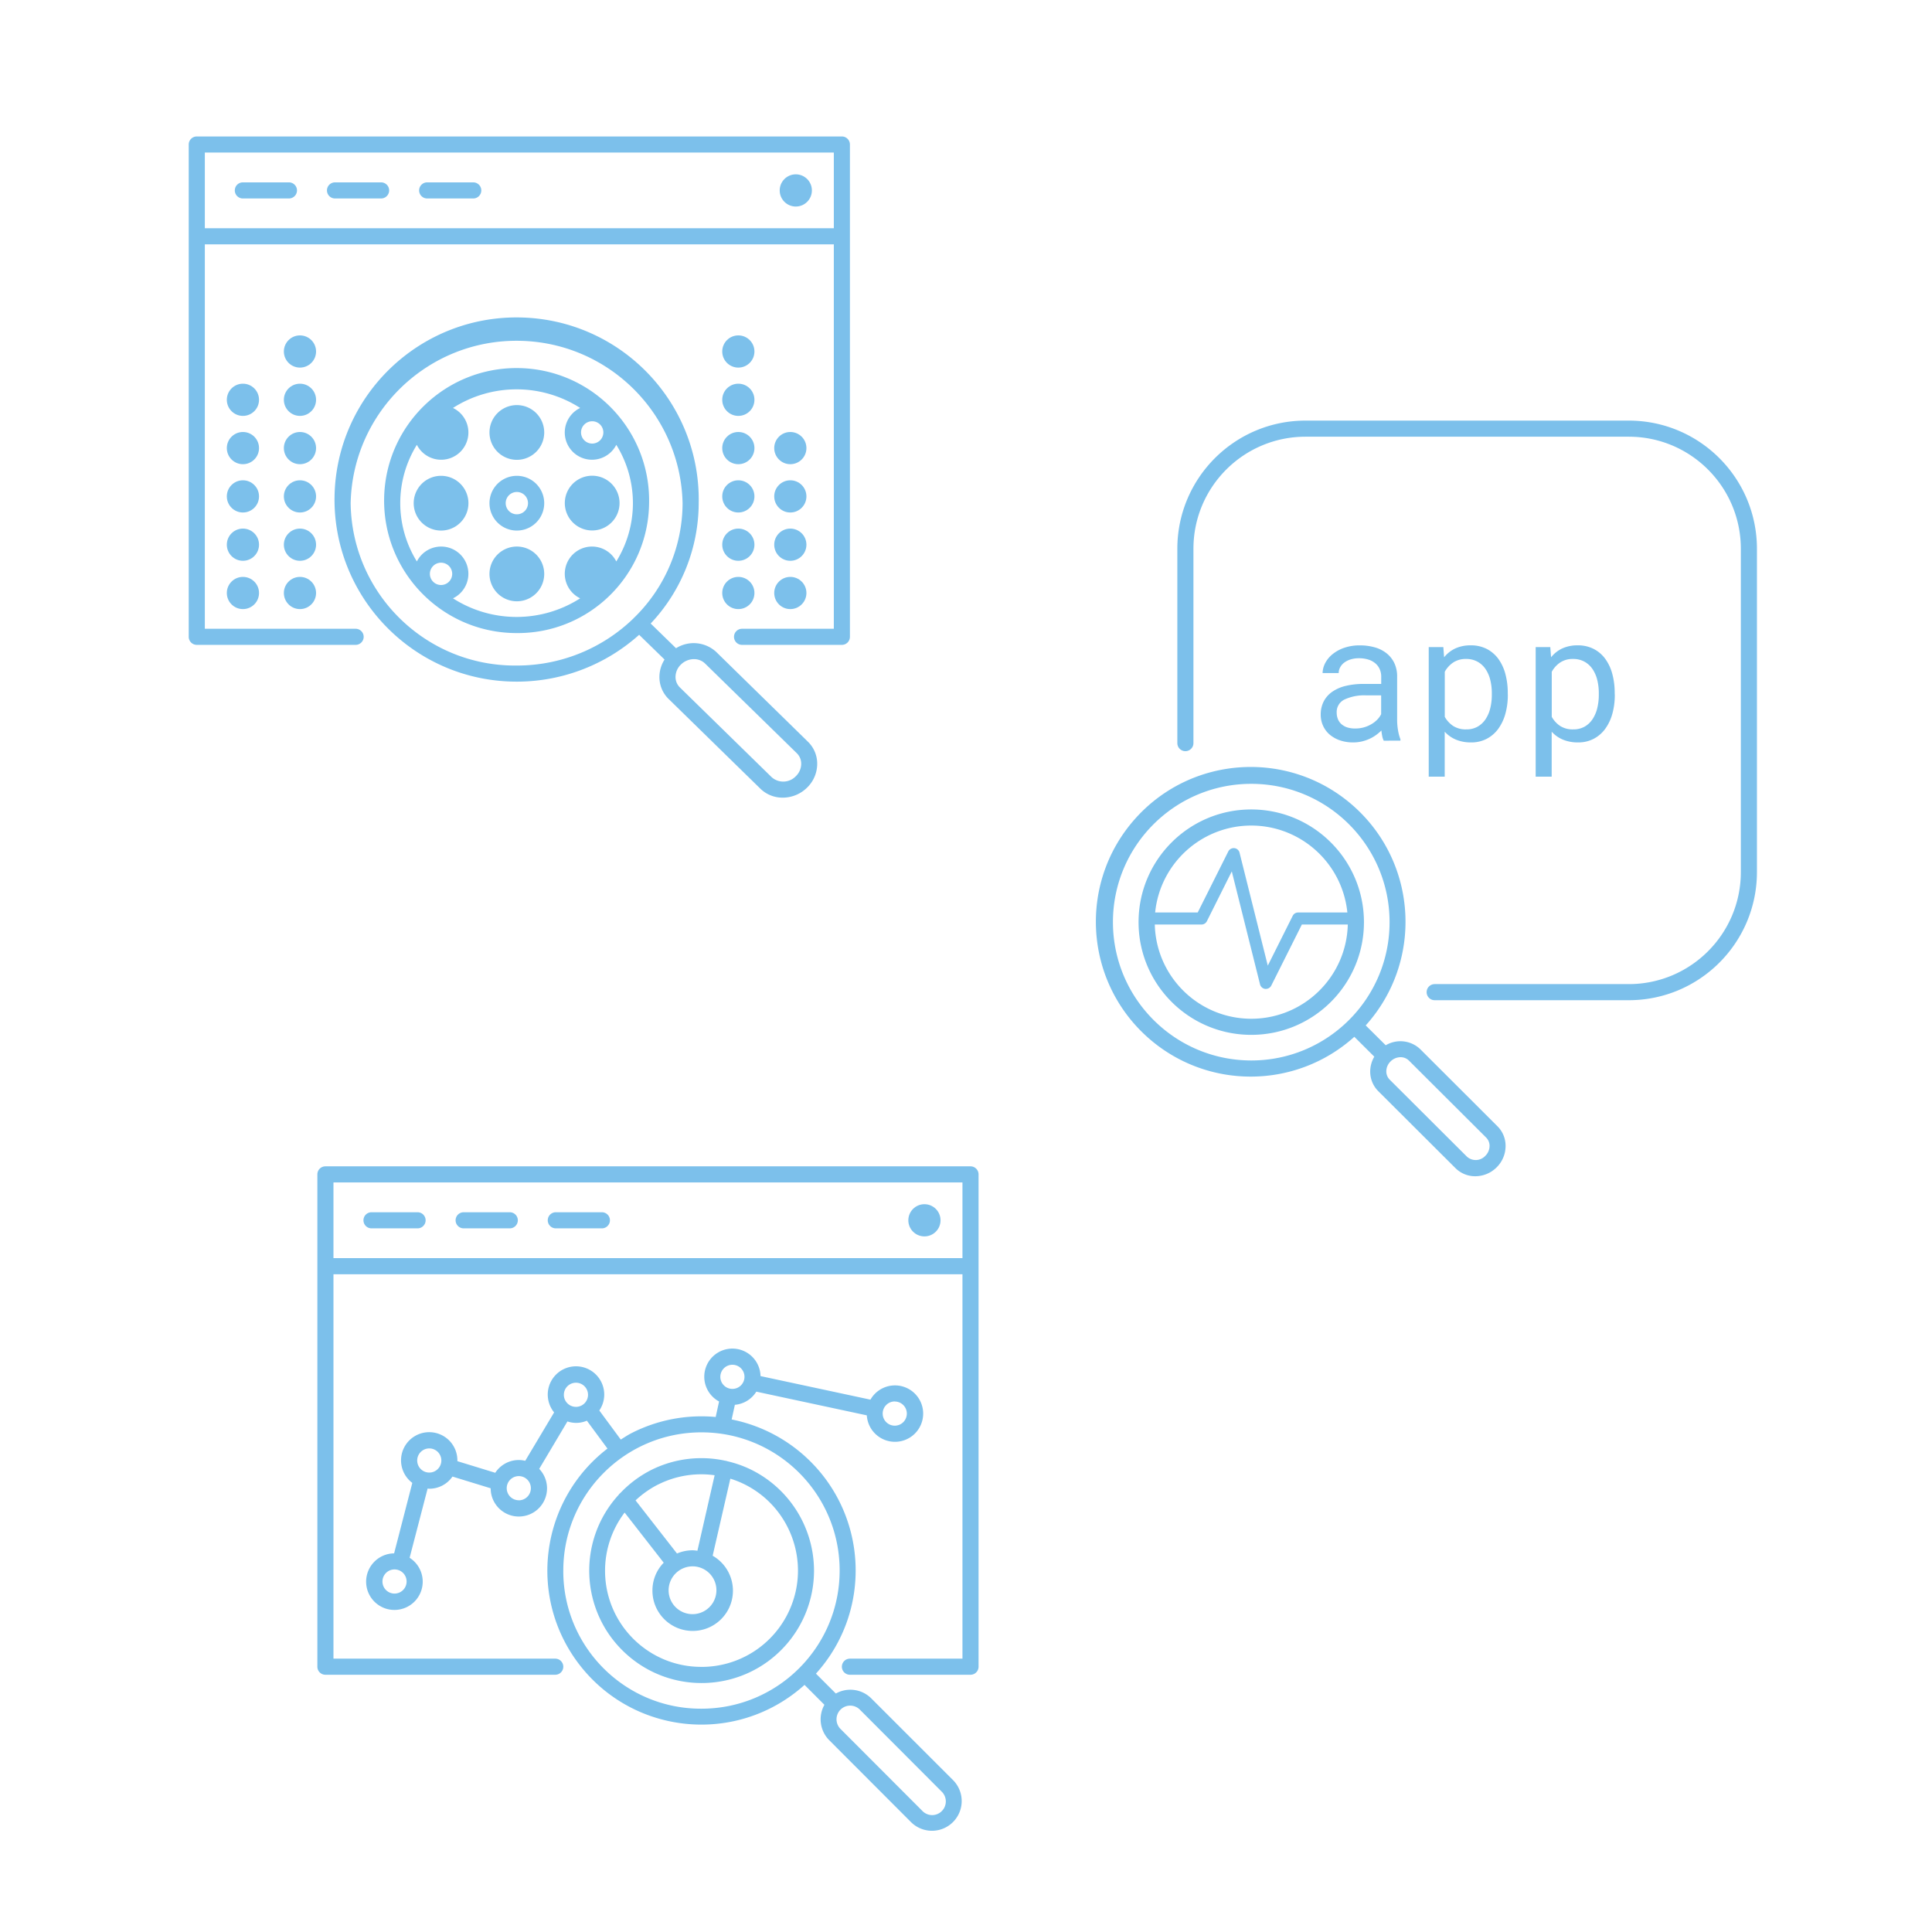 <svg viewBox="0 0 600 600" id="Layer_1" xmlns="http://www.w3.org/2000/svg"><defs><style>.cls-1{fill:#7cc0eb}</style></defs><g id="other-site-data-insights-magnifying-glass"><g id="b267afe0-1b4f-4953-a8fb-15b84a9ba312"><path class="cls-1" d="M222.447 202.485a10.316 10.316 0 0 0-12.5-1.175l-7.87-7.67a54.594 54.594 0 0 0 14.91-37.39c.616-31.228-24.201-57.043-55.429-57.659-31.228-.616-57.043 24.201-57.659 55.429-.616 31.228 24.201 57.043 55.429 57.659a56.876 56.876 0 0 0 39.164-14.539l7.89 7.69a10.164 10.164 0 0 0-1.595 5.395 9.5 9.5 0 0 0 2.87 6.86l28.5 27.865a9.853 9.853 0 0 0 6.945 2.77 10.786 10.786 0 0 0 7.5-3.075 10.315 10.315 0 0 0 3.19-7.43 9.5 9.5 0 0 0-2.87-6.855l-28.475-27.875Zm-113.55-46.235c.627-28.466 24.211-51.034 52.678-50.407 27.584.607 49.8 22.824 50.407 50.407a49.77 49.77 0 0 1-15.12 35.66c-.03 0-.065.035-.09.06v.04a51.948 51.948 0 0 1-36.305 14.68c-28.158.283-51.23-22.283-51.57-50.44Zm138.26 84.805a5.41 5.41 0 0 1-7.5.315l-28.5-27.87a4.536 4.536 0 0 1-1.365-3.28 5.374 5.374 0 0 1 1.685-3.85 5.793 5.793 0 0 1 4.035-1.67 4.9 4.9 0 0 1 3.445 1.355l28.5 27.865a4.536 4.536 0 0 1 1.365 3.28 5.372 5.372 0 0 1-1.665 3.855Z"></path><path class="cls-1" d="M201.582 156.25c.439-22.722-17.625-41.498-40.347-41.937s-41.498 17.625-41.937 40.347 17.625 41.498 40.347 41.937c.266.005.532.008.797.008 22.494.192 40.898-17.861 41.14-40.355Zm-17.675-25.425a3.465 3.465 0 1 1-3.46 3.47v-.005a3.465 3.465 0 0 1 3.46-3.465Zm-46.93 50.855a3.465 3.465 0 1 1 3.46-3.47v.005a3.47 3.47 0 0 1-3.46 3.465Zm3.705 4.135a8.46 8.46 0 1 0-11.22-11.455 34.351 34.351 0 0 1 0-36.215 8.46 8.46 0 1 0 11.215-11.45 36.62 36.62 0 0 1 39.5 0 8.46 8.46 0 0 0-3.942 11.296 8.46 8.46 0 0 0 15.162.154 34.351 34.351 0 0 1 0 36.215 8.46 8.46 0 1 0-11.22 11.455 36.615 36.615 0 0 1-39.5 0h.005Z"></path><path class="cls-1" d="M261.452 42.38H61.112a2.5 2.5 0 0 0-2.5 2.5v152.89a2.5 2.5 0 0 0 2.5 2.5h49.33a2.5 2.5 0 1 0 0-5h-46.83V75.895h195.34V195.27h-28.5a2.5 2.5 0 1 0 0 5h31a2.5 2.5 0 0 0 2.5-2.5V44.88a2.5 2.5 0 0 0-2.5-2.5Zm-197.84 5h195.34v23.5H63.612v-23.5Z"></path><path class="cls-1" d="M89.732 56.635h-14.31a2.5 2.5 0 1 0 0 5h14.31a2.5 2.5 0 1 0 0-5ZM118.352 56.635h-14.31a2.5 2.5 0 1 0 0 5h14.31a2.5 2.5 0 1 0 0-5ZM146.972 56.635h-14.31a2.5 2.5 0 1 0 0 5h14.31a2.5 2.5 0 1 0 0-5Z"></path><circle class="cls-1" r="5" cy="59.14" cx="247.142"></circle><circle class="cls-1" r="5" cy="184.16" cx="75.442"></circle><circle class="cls-1" r="5" cy="184.16" cx="93.157"></circle><circle class="cls-1" r="5" cy="169.16" cx="75.442"></circle><circle class="cls-1" r="5" cy="169.16" cx="93.157"></circle><circle class="cls-1" r="5" cy="154.16" cx="75.442"></circle><circle class="cls-1" r="5" cy="154.16" cx="93.157"></circle><circle class="cls-1" r="5" cy="139.16" cx="75.442"></circle><circle class="cls-1" r="5" cy="139.16" cx="93.157"></circle><circle class="cls-1" r="5" cy="124.16" cx="75.442"></circle><circle class="cls-1" r="5" cy="124.16" cx="93.157"></circle><circle class="cls-1" r="5" cy="109.16" cx="93.157"></circle><circle class="cls-1" r="5" cy="184.16" cx="229.297"></circle><circle class="cls-1" r="5" cy="184.16" cx="245.442"></circle><circle class="cls-1" r="5" cy="169.16" cx="229.297"></circle><circle class="cls-1" r="5" cy="169.16" cx="245.442"></circle><circle class="cls-1" r="5" cy="154.16" cx="229.297"></circle><circle class="cls-1" r="5" cy="154.16" cx="245.442"></circle><circle class="cls-1" r="5" cy="139.16" cx="229.297"></circle><circle class="cls-1" r="5" cy="139.16" cx="245.442"></circle><circle class="cls-1" r="5" cy="124.16" cx="229.297"></circle><circle class="cls-1" r="5" cy="109.16" cx="229.297"></circle><path class="cls-1" d="M160.512 147.77a8.5 8.5 0 1 0 .001 17.001 8.5 8.5 0 0 0-.001-17.001Zm0 11.95a3.465 3.465 0 1 1 0-6.93 3.465 3.465 0 0 1 0 6.93ZM160.512 125.805a8.5 8.5 0 1 0 .001 17.001 8.5 8.5 0 0 0-.001-17.001ZM160.512 169.735a8.5 8.5 0 1 0 .001 17.001 8.5 8.5 0 0 0-.001-17.001ZM183.907 164.74a8.5 8.5 0 1 0-.001-17.001 8.5 8.5 0 0 0 .001 17.001ZM136.977 147.77a8.5 8.5 0 1 0 .001 17.001 8.5 8.5 0 0 0-.001-17.001Z"></path></g></g><g id="app-magnifying-health"><g id="a19f03ad-e8bf-4391-9191-ce0a7b2f6d2c"><path class="cls-1" d="M429.733 230.028a5.269 5.269 0 0 1-.47-1.415 15.752 15.752 0 0 1-.255-1.755 13.48 13.48 0 0 1-1.68 1.42c-.638.463-1.321.86-2.04 1.185-.764.345-1.559.615-2.375.805-.881.2-1.782.299-2.685.295a12.35 12.35 0 0 1-4.18-.67 9.906 9.906 0 0 1-3.17-1.815 7.935 7.935 0 0 1-2-2.71 8.146 8.146 0 0 1-.715-3.4 8.82 8.82 0 0 1 .955-4.19 8.343 8.343 0 0 1 2.7-3 12.496 12.496 0 0 1 4.205-1.79 23.666 23.666 0 0 1 5.5-.59h5.425v-2.28a5.541 5.541 0 0 0-.5-2.365 5.004 5.004 0 0 0-1.37-1.785 6.243 6.243 0 0 0-2.165-1.145 9.55 9.55 0 0 0-2.855-.4 8.617 8.617 0 0 0-2.645.375 6.412 6.412 0 0 0-1.975 1 4.432 4.432 0 0 0-1.25 1.465 3.733 3.733 0 0 0-.445 1.755h-5a6.994 6.994 0 0 1 .825-3.115 8.721 8.721 0 0 1 2.28-2.75 11.844 11.844 0 0 1 3.625-1.975 14.585 14.585 0 0 1 4.85-.75 16.59 16.59 0 0 1 4.59.605c1.331.359 2.577.979 3.665 1.825a8.712 8.712 0 0 1 2.435 3.045 9.713 9.713 0 0 1 .88 4.27v13.5c.008 1.031.098 2.059.27 3.075.15.969.401 1.919.75 2.835v.43l-5.18.015Zm-8.785-3.79a9.483 9.483 0 0 0 2.715-.375 9.8 9.8 0 0 0 2.295-1 8.334 8.334 0 0 0 1.79-1.41 6.894 6.894 0 0 0 1.18-1.65v-5.85h-4.62a14.545 14.545 0 0 0-6.765 1.29 4.285 4.285 0 0 0-2.42 4.055 5.283 5.283 0 0 0 .365 2 4.146 4.146 0 0 0 1.085 1.57 5.11 5.11 0 0 0 1.83 1.035c.824.25 1.684.364 2.545.335ZM468.268 215.818a21.625 21.625 0 0 1-.75 5.815 14.529 14.529 0 0 1-2.2 4.685 10.421 10.421 0 0 1-3.59 3.115 10.247 10.247 0 0 1-4.875 1.13 11.89 11.89 0 0 1-4.685-.86 9.784 9.784 0 0 1-3.5-2.47v13.965h-4.965v-40.245h4.535l.245 3.17a9.744 9.744 0 0 1 3.5-2.755 11.265 11.265 0 0 1 4.775-.95 10.688 10.688 0 0 1 4.94 1.1 10.3 10.3 0 0 1 3.6 3.06 14.206 14.206 0 0 1 2.2 4.685c.519 1.957.771 3.975.75 6l.02.555Zm-4.97-.565a16.862 16.862 0 0 0-.47-4.04 10.39 10.39 0 0 0-1.45-3.385 7.21 7.21 0 0 0-2.5-2.32 7.098 7.098 0 0 0-3.595-.86 6.913 6.913 0 0 0-4 1.115 8.242 8.242 0 0 0-2.595 2.86v14a8.233 8.233 0 0 0 2.58 2.81 7.187 7.187 0 0 0 4.08 1.085 6.996 6.996 0 0 0 3.575-.87 7.37 7.37 0 0 0 2.47-2.355 10.706 10.706 0 0 0 1.435-3.41c.319-1.328.476-2.689.47-4.055v-.575ZM501.488 215.818a21.625 21.625 0 0 1-.75 5.815 14.449 14.449 0 0 1-2.205 4.685 10.366 10.366 0 0 1-3.585 3.115 10.224 10.224 0 0 1-4.87 1.13 11.915 11.915 0 0 1-4.69-.86 9.73 9.73 0 0 1-3.5-2.47v13.965h-4.97v-40.245h4.54l.24 3.17a9.714 9.714 0 0 1 3.5-2.755 11.22 11.22 0 0 1 4.765-.95 10.648 10.648 0 0 1 4.94 1.1 10.205 10.205 0 0 1 3.6 3.06 14.11 14.11 0 0 1 2.205 4.685c.519 1.957.771 3.975.75 6l.03.555Zm-4.965-.565a17.12 17.12 0 0 0-.47-4.04 10.624 10.624 0 0 0-1.45-3.385 7.349 7.349 0 0 0-2.5-2.32 7.126 7.126 0 0 0-3.6-.86 6.903 6.903 0 0 0-4 1.115 8.274 8.274 0 0 0-2.59 2.86v14a8.265 8.265 0 0 0 2.575 2.81 7.185 7.185 0 0 0 4.085 1.085 6.998 6.998 0 0 0 3.57-.87 7.313 7.313 0 0 0 2.47-2.355 10.841 10.841 0 0 0 1.44-3.41c.316-1.328.474-2.69.47-4.055v-.575Z"></path><path class="cls-1" d="M505.858 130.623h-100.45c-21.957.025-39.75 17.818-39.775 39.775v60.385a2.5 2.5 0 1 0 5 0v-60.385c.022-19.197 15.578-34.753 34.775-34.775h100.45c19.197.022 34.753 15.578 34.775 34.775v100.45c-.022 19.197-15.578 34.753-34.775 34.775h-60.305a2.5 2.5 0 1 0 0 5h60.305c21.957-.025 39.75-17.818 39.775-39.775v-100.45c-.025-21.957-17.818-39.75-39.775-39.775Z"></path><path class="cls-1" d="M441.088 325.848a8.915 8.915 0 0 0-10.74-1.23l-6.215-6.165c17.775-19.727 16.192-50.129-3.535-67.903-19.727-17.775-50.129-16.192-67.903 3.535-17.775 19.727-16.192 50.129 3.535 67.903 18.291 16.481 46.077 16.481 64.368 0l6.205 6.175a9.14 9.14 0 0 0-1.275 4.58 8.575 8.575 0 0 0 2.5 6.12l24 23.93a8.642 8.642 0 0 0 6.135 2.5 9.41 9.41 0 0 0 6.63-2.765 9.306 9.306 0 0 0 2.78-6.62 8.562 8.562 0 0 0-2.5-6.115l-23.985-23.945Zm-95.455-39.465c0-23.723 19.232-42.955 42.955-42.955s42.955 19.232 42.955 42.955-19.232 42.955-42.955 42.955c-23.713-.025-42.93-19.242-42.955-42.955Zm115.65 72.57a4.07 4.07 0 0 1-5.705.265l-24-23.93a3.612 3.612 0 0 1-1.045-2.575 4.324 4.324 0 0 1 1.32-3.075 4.417 4.417 0 0 1 3.095-1.315 3.639 3.639 0 0 1 2.605 1.045l24 23.93a3.632 3.632 0 0 1 1.045 2.58 4.323 4.323 0 0 1-1.315 3.075Z"></path><path class="cls-1" d="M388.588 251.383c-19.33 0-35 15.67-35 35s15.67 35 35 35 35-15.67 35-35c-.022-19.321-15.679-34.978-35-35Zm0 5c15.4.016 28.291 11.679 29.845 27h-15.3a1.88 1.88 0 0 0-1.675 1.04l-7.735 15.465-8.77-35.08a1.87 1.87 0 0 0-1.615-1.41 1.895 1.895 0 0 0-1.88 1.025l-9.5 18.96h-13.22c1.558-15.321 14.45-26.982 29.85-27Zm0 60c-16.266-.019-29.554-12.999-29.955-29.26h14.5c.709 0 1.357-.401 1.675-1.035l7.735-15.465 8.77 35.08a1.87 1.87 0 0 0 1.615 1.41c.068.005.137.005.205 0 .709 0 1.358-.4 1.675-1.035l9.5-18.965h14.26c-.396 16.275-13.7 29.264-29.98 29.27Z"></path></g></g><g id="other-site-metrics-magnifying-glass"><path class="cls-1" d="M301.401 362.215h-200.34a2.5 2.5 0 0 0-2.5 2.5V517.61a2.5 2.5 0 0 0 2.5 2.5h71.375a2.5 2.5 0 1 0 0-5h-68.875V395.735h195.34V515.11h-34.95a2.5 2.5 0 1 0 0 5h37.45a2.5 2.5 0 0 0 2.5-2.5V364.715a2.5 2.5 0 0 0-2.5-2.5Zm-197.84 5h195.34v23.5h-195.34v-23.5Z"></path><path class="cls-1" d="M129.681 376.475h-14.305a2.5 2.5 0 1 0 0 5h14.305a2.5 2.5 0 1 0 0-5ZM158.316 376.475h-14.325a2.5 2.5 0 1 0 0 5h14.325a2.5 2.5 0 1 0 0-5ZM186.921 376.475h-14.31a2.5 2.5 0 1 0 0 5h14.31a2.5 2.5 0 1 0 0-5Z"></path><circle class="cls-1" r="5" cy="378.975" cx="287.091"></circle><path class="cls-1" d="M270.576 527.44a9.2 9.2 0 0 0-11-1.5l-6.175-6.175c17.698-19.588 16.167-49.814-3.421-67.513a47.796 47.796 0 0 0-22.759-11.422l1-4.555a8.693 8.693 0 0 0 6.66-4.085l34.315 7.36a8.759 8.759 0 0 0 9.285 8.201 8.759 8.759 0 0 0 8.201-9.285 8.759 8.759 0 0 0-16.356-3.791l-34.14-7.32a8.735 8.735 0 1 0-12.87 7.89l-1.055 4.815a47.73 47.73 0 0 0-26.19 5.035c-1.15.585-2.2 1.305-3.285 1.975l-6.665-9.03a8.77 8.77 0 0 0-2.291-12.189 8.77 8.77 0 0 0-11.744 12.785l-8.97 15.03a8.587 8.587 0 0 0-2-.245 8.73 8.73 0 0 0-7.31 3.965l-11.76-3.605v-.21a8.75 8.75 0 1 0-14 6.955l-5.65 21.885a8.784 8.784 0 0 0-8.689 8.88c.053 4.852 4.028 8.742 8.88 8.689a8.784 8.784 0 0 0 4.624-16.194l5.59-21.5c.18 0 .355.055.535.055a8.73 8.73 0 0 0 7.185-3.78l11.865 3.64c-.012 4.832 3.896 8.76 8.729 8.771a8.75 8.75 0 0 0 6.341-14.802l8.765-14.73a8.397 8.397 0 0 0 6.035-.235l6.4 8.665c-20.934 16.098-24.853 46.118-8.756 67.051 16.098 20.934 46.118 24.853 67.051 8.756 1-.769 1.968-1.577 2.904-2.422l6.175 6.185a9.22 9.22 0 0 0 1.5 11l25.46 25.5a9.227 9.227 0 0 0 13.046-13.05l-25.46-25.45Zm7.3-92.185a3.75 3.75 0 1 1-3.75 3.75 3.755 3.755 0 0 1 3.735-3.775h.015v.025Zm-50.42-11.42a3.75 3.75 0 1 1-3.75 3.75 3.76 3.76 0 0 1 3.75-3.75ZM122.526 494.9a3.75 3.75 0 1 1 3.75-3.75 3.76 3.76 0 0 1-3.75 3.75Zm10.79-37.58a3.75 3.75 0 1 1 3.75-3.75 3.76 3.76 0 0 1-3.75 3.75Zm27.8 8.6a3.75 3.75 0 1 1 3.75-3.75 3.76 3.76 0 0 1-3.73 3.77l-.02-.02Zm14-32.755a3.75 3.75 0 1 1 3.75 3.75 3.76 3.76 0 0 1-3.755-3.75h.005Zm-.175 54.57c.003-23.699 19.216-42.908 42.915-42.905 23.699.003 42.908 19.216 42.905 42.915-.003 23.697-19.213 42.905-42.91 42.905-23.61.091-42.824-18.974-42.915-42.584v-.331h.005Zm117.55 74.705a4.215 4.215 0 0 1-5.961.039l-.039-.039-25.46-25.5a4.242 4.242 0 1 1 6-6l25.45 25.5a4.235 4.235 0 0 1 .021 5.989l-.011.011Z"></path><path class="cls-1" d="M232.371 455.995a34.867 34.867 0 0 0-6.635-2.23 2.22 2.22 0 0 0-.23-.1h-.18a34.819 34.819 0 0 0-23.23 2.925 35.147 35.147 0 0 0-9.5 7.145s-.055 0-.08.04c-.15.138-.283.294-.395.465-12.999 14.235-11.997 36.313 2.238 49.312 14.235 12.999 36.313 11.998 49.312-2.238a34.907 34.907 0 0 0 9.13-23.575 35.034 35.034 0 0 0-20.43-31.745Zm-28 5.05a29.755 29.755 0 0 1 17.565-2.895l-5.35 23.45a12.238 12.238 0 0 0-1.43-.145 12.44 12.44 0 0 0-4.91 1l-12.87-16.5a30.132 30.132 0 0 1 6.97-4.91h.025Zm10.77 25.395a7.425 7.425 0 1 1-.15 14.85 7.425 7.425 0 0 1-7.35-7.419 7.47 7.47 0 0 1 7.5-7.43Zm2.705 31.22c-16.491.045-29.896-13.288-29.941-29.779a29.857 29.857 0 0 1 6.081-18.141l12.135 15.57a12.31 12.31 0 0 0-3.5 8.56c-.071 6.903 5.467 12.557 12.371 12.628 6.903.071 12.557-5.467 12.628-12.371a12.497 12.497 0 0 0-6.299-10.982l5.495-23.93c1.194.366 2.363.809 3.5 1.325 15.03 6.859 21.655 24.604 14.795 39.635a29.913 29.913 0 0 1-27.24 17.495l-.025-.01Z"></path></g></svg>